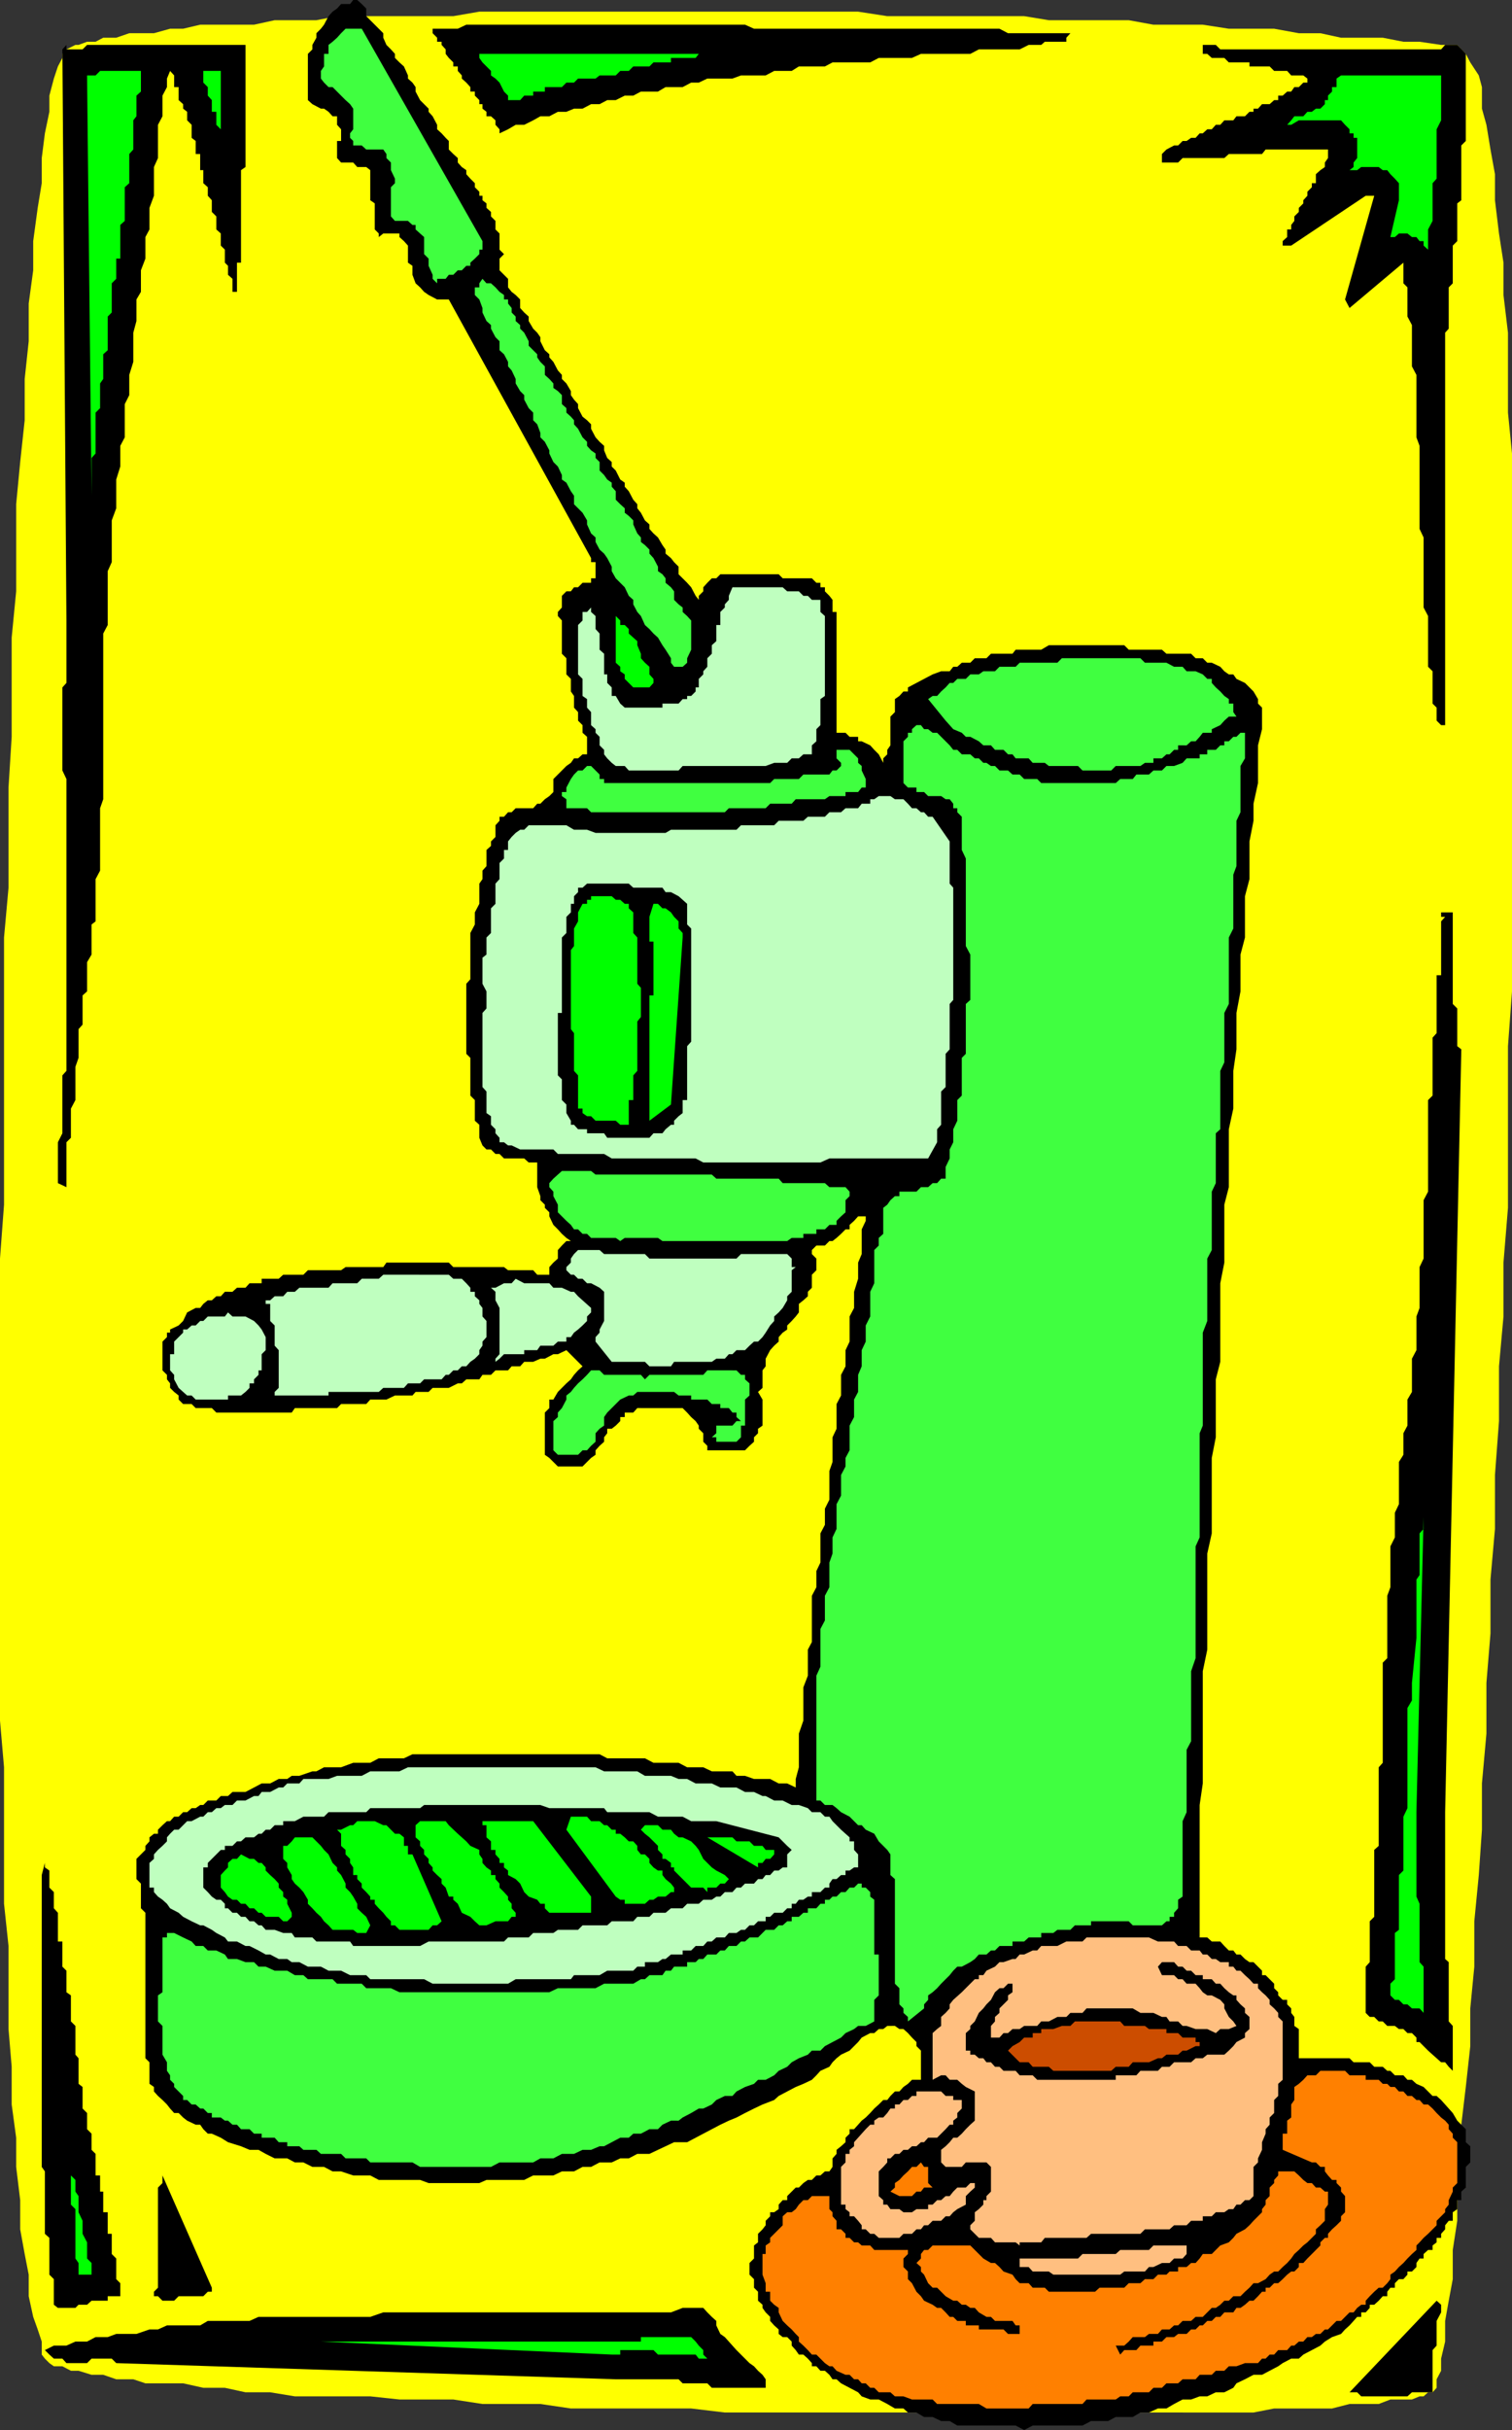 <svg xmlns="http://www.w3.org/2000/svg" width="336.898" height="541.199"><rect width="100%" height="100%" fill="#333333" stroke="none"/><path fill="#ff0" d="m14.8 11 2-1h.7l1.898-.703h1.903L23 8.398h2.898l2.903-1h5.5l3.597-1h2.903l3.8-.898h12l4.598-1H70.5l4.602-.902H101l5.8-1h84.4l6.5 1h30.5l5.5.902h17.8l5.5 1h11l5.8.898h10.098l5.5 1h4.801l4.602 1h9.3l4.598.899h3.602l4.8.703h3.598l.903 1 1 1 1 1.898 1.898 2.899.7 2.601V24.2l1 3.598.902 5.5 1 5.5v5.8L334 52l1 6.5v7.2l1 8.398v17.8l.898 9.102v119.797L336 233v36l-1 12.2v12l-1 11.097V316.5l-.898 12v12l-1 11.297v12l-.903 11v11.3l-1 11.102V407.5l-.699 10.098-1 10.3V438l-.898 9.297v8.402l-1 9.098-1 8.402v7.5l-.903 7.399v6.5l-1 6.5v6.5l-.898 4.8-.801 4.5v4.602l-.898 3.797V528l-1 1.898v1.899l-.903 1h-1l-1 .902h-.898l-1.7.7h-4.8l-2.602 1h-6.5l-3.898 1h-12.903l-4.597.898H161.5l-7.5-.899h-26.8l-6.802-1H107.5l-6.5-1H89l-6.5-.699H65.7l-5.5-.902h-5.5l-4.598-1H45.3l-4.5-1h-8.403l-2.699-.899h-3.8l-2.899-1h-2.602L17.5 528h-1.7l-1.902-1H12l-1-.703-1-1-.7-.899V521.5l-.902-2.703-1-2.797-1-4.602v-4.8L5.5 502l-1-5.5V490l-.898-7.402v-6.5l-1-7.399v-8.402l-.704-8.399v-18.5l-1-9.398v-30.402L0 383.199V280.297l.898-12v-59.5l1-11.098v-22.3l.704-11.301V142l1-10.3v-19.403l.898-9.399 1-9.3v-9.2L6.398 76v-8.402l1-7.399v-6.5l1-7.402.903-5.5v-5.598L10 29.7l1-4.8v-3.602l1-3.797.898-2.703 1-1.899V12l.903-1"/><path d="m79.602 0 1 .898 1 1v1.7l.898.902 2.898 2.898v1L86.102 10l1 1L88 12v.898l1 1 1 .899.898 2v.703l1 .898.704 1v1l1 1.899.898.902 1 1v.7l.898 1 1 1.898v1l1 .902.903 1 .699.7v1.898l1 1 1 .902v1l.898 1 1 .7v.898l.903 1 1 1v.902l1 1v.899h.699v1l.898.699v1l1 .902v1l1 1v1.899l.903.902v3.598l1 1-1 1v2.601l1.898 1.899V64l.801 1 .898.7 1 1v1.898l.903 1 1 .902v1l1 1.7.898.898.7 1V76l1 2 1 .898v.7l.902 1 1 1.902.898 1v.898l1 1 1 1.7V88l.7 1 .902 1v.898l1 1.899 1 .8.898.903v1l1 1.898.903 1 1 .899v1L135.3 102l1 .898v1l.898.899 1 2 1 .703v.898l.903 1 1 1.899.898 1v.902l.8 1 .9 1.7 1 .898v1l.902 1 1 .902 1 1.7.699 1v.898l1.199 1 .7.902 1 1v1.7l.902.898 1 1 .898 1 1 1.902.7.899v-.899l1-1v-.902l.902-1 1-1h1l.898-.899h13l.898.899h6.5l1 1h.903v1h1v.902l1 1 .699.899v2.699h.898v26.902h2l.903.899h1.898v1H192l1.898.902.903 1 1 1 1 1.898v-1l.898-.898v-1l.7-1v-6.402l1-1v-2.899l1-.699.902-1h1v-.902l1.898-1 1.7-.899 1.902-1 1.898-.699h1.903l.796-1h.903l1-.902h1.898l1-1h2.602l1-1h4.8l.7-.899H232l1.7-1h16.8l1 1h7.398l1 .899h5.5l1 1H268l1 1h1l1.898.902.903 1 1 .7h1l.699 1 1.898.898 1.903 1.902 1 1.7v1l.898.898v4.8l-.898 3.602v8.398l-1 4.602v3.797l-.903 4.601v8.399l-1 3.8v9.2l-1 3.8v8.2l-.898 4.8v8.102l-.7 4.801v8.398l-1 4.602v12.898l-1 3.899v12.902l-.902 4.598v17.5l-1 3.902v12.899l-.898 4.601V341.5l-1 4.5v21.398l-1 4.801v25l-.7 4.801v29.5h1.7l1 .898h1.898l.903 1 1 1h1l.699.899h.898l1 1 1 .703h.903l1.898 1.898v1H282l1.898 1.899v1l.903.902v.7l1 1h1v1l.898.898v1l.7.902v2l1 .7v6.5h11.3l.903.898h3.597l1 1h1.903l1 .902h.699l1 1h1.898l.903 1h1l1 .899 1.597.699 2 2h.903l1 .902.898 1 .8.899.9 1 1 1.699 1.902 1.902v2.899l1 .902v3.598l-1 1v4.601l-1 .899V490h-.903v2l-1 .7v1.898h-.898l-.801 1v.902l-.898 1v.898h-1v1l-.903.7v1h-1l-1 .902v1h-.898l-.7 1v.898l-1 1h-1v.7l-.902 1h-1l-.898.902v1h-1l-.7.898v1h-1l-.902 1-1 .899h-1V514l-.898 1h-1v1h-.903l-.796.898-.903 1-1 .899-.898 1-2 .703-1.602 1-1 .898-1.898 1-1.903 1-1 .899H287.7l-1.898 1-1 .703-1.903 1-1.699.898h-1.898l-1.903 1-1.898.899-.7 1-2 1h-1.902l-1.898.902h-1.7l-1.902.7H263.5l-1.898 1-1.704 1H258l-2 .898h-1.898l-1.704 1h-3.796l-1.704.902h-3.796l-1.903 1h-11.097l-1.903 1-1.898-1h-13l-1.7-1H209.7l-1.898-.902h-1.903l-1.699-1h-1.898l-1-.899h-1.903l-1.699-1-1.898-1h-1.903L192 533.7l-.8-.902-1.9-1-1.902-1-1-.899h-.898l-.7-1-1-.898h-1l-.902-1h-1v-.703l-.898-1-1-.899h-1l-.7-1-.902-1v-.898l-1-1h-1l-.898-.703v-1l-1-.899-.898-1V516l-1-1-.704-1v-.703l-1-.899v-2L168 509.5v-1.902l-1-1V504l1-1v-2.902l.898-.7V497.5l1-1 .704-.902v-1l1-1v-.899h.898l1-.699v-1l.898-1h1v-.902l1-1 .903-.899H178l1-1 1-.699h.898l1-1h.903l1-.902h1l.699-1v-1.899l.898-1v-.902l1-.797 1-.902v-1l.903-.899v-1h1l.898-1 .801-.902.898-.7 1-1 .903-1 1-.898 1-1h.898l.7-.902 1-1h1l.902-1 1-.7.898-.898h2v-6.5l-1-1v-.902l-1-1-.898-1-1-.899h-.903l-1-.699H197.7l-.898.7h-1l-1 .898h-.903l-1.898 1-.8 1-.9.902-1 1-1.902.899-1 .8-.898.899-.7 1-2 .902-.902 1-1 1-1.898.899-1.7.699-1.902 1-1.898 1-1 .902-2.602 1-1.898.899-2 1-1.898 1-1.704.699-1.898.902-1.898 1-1.903 1-1.699.899-1.898 1H150.2l-1.898.902-1.7.797-1.902.902H142l-1.898 1h-1.903l-1.898.899h-2.7l-1.902 1h-1.898l-1.903 1H125.2l-1.898.902h-4.5l-2 1h-8.403l-1.597.7H95.5l-1.898-.7h-9.204l-1.898-1h-3.8l-2.7-.902h-1.898l-1.903-1h-2.597l-2-1h-1.903L64 480.699h-2.8l-2-1-1.598-.902h-2L53.699 478l-2.898-.902-1.602-1-2-.899h-.898l-1-1-.7-1h-1l-1.902-.902-.898-.7-1-1h-1l-.903-1-.699-.898-1-1-1-.902-.898-1v-1l-1-.7v-4.8l-.903-.899V426l-1-1v-5.5l-1-1V414l2-2v-.902l.903-1v-.899l1-.8h.898v-.899l1-1 1-.902h.7l.902-1h1l1-1h.898l1-.899h.903l1-.699h.699l1-1h1.898l1-1h1.602l1-.902h2.898l1.903-1 1.699-.899h1.898l1.903-1H64l1-.699h1.7l2.902-1h.898l1.7-.902H76l2.7-1h3.8l1.898-1H90l1.898-.899h41.704l1.699.899h8.398l1.903 1h5.597l1.903 1h3.597l1.903.902h4.597l.903 1H166l2 .7h3.602l1.898 1h1.898l1.903.898v-1.899l.699-2.601v-7.5l1-2.899v-7.402l1-2.598v-5.8l.898-1.7v-10.3l1-1.899v-3.602l.903-1.898v-6.5l1-1.902V336l1-2v-6.402l.699-2v-5.5l.898-1.899v-5.5l1-1.902v-4.598l1-1.902v-3.598l.903-1.902v-5.598l1-1.902v-3.598l.898-2.902v-3.598l.801-1.902v-5.5l.898-1.899v-1H191.2l-.898 1-1 .899v1h-.903l-1 1-1 .902-.898.7h-.7l-1 1h-1.902l-1 1v.898l1 1v2.601l-1 1v2.899l-.898.902v1l-1 .899-1 .8v1.899l-.7.902-.902 1-1 1v.899l-1 .699-.898 1v1l-1 .902-.898 1-1 1.899v1.699l-.704.902v3.899l-1 .902 1 1.7v5.8l-1 .7v1l-.898.898v1l-1 .902-1 1h-8.398v-1l-.903-.902v-1.899l-1-1v-.699l-.699-1-1-.902-.898-1-1-1H142l-.898 1h-1.903v1h-1v.902l-1 1-.898.7h-1v1l-.7.898v1l-1 .902-.902 1v1l-1 .7-1.898 1.898h-5.5l-1-1-.903-.899-1-.699v-9.402l1-1v-1.899h.903l1-1.699.898-.902 1-1 1-.899.7-1 .902-1 1-.902-3.602-3.598-1.898.899h-1l-1.903 1h-1l-1.597.699h-2l-.903 1H114l-.8.902h-2.802l-1 1H107.5l-.7 1h-2.902l-1 .899H102l-2 1h-3.602L95.5 310h-2.898l-.704.797H88l-1.898.902H82.5l-.898 1H76l-.898.899h-9.403l-.699 1H48.2l-1-1h-3.598l-.903-.899h-1.898l-1-1v-.902l-1-.797-.903-.902v-1l-.699-.899v-1l-1-1v-6.402l1-1v-1h.7v-.7l1.902-.898 1-1 .898-1.902 1.903-1h1l.699-.899 1-.8h.898l1-.899h1l.903-1H51.8l1-.902h1.898l.903-1H58.3v-1h3.8l1-.899h4.5l1-1H76l1-.699h8.398l.704-1H100l1 1h11.3l.9.7h5.6l.9 1h2.698v-1.7l.903-1 1-.902v-1.899l.898-1 1-1h1l-1-.699-1-.902-.898-1-1-1-.903-1.899V270l-1-1v-.703l-1-1v-.899l-.699-2v-5.5h-1.898l-1-.898h-4.5l-1-1h-.903l-1-1h-1l-.898-.902-.7-1.7V250.5l-1-.902V245l-1-1v-8.402l-.902-.899v-15.601l.903-1v-10.301l1-1.899V203.2l1-1.902v-4.5l.699-1v-1.899l.898-1v-3.601l1-.899v-1l1-1v-2.601l.903-1v-.899h1l.898-1H114l.898-.898h3.903l.898-1h.7l1-1 1-.703.902-.899V173.5l1-1 .898-.902 1-1 1-.7.7-1h.902l1-.898h1v-3.902l-1-.899V161.5l-1-1v-1.902l-.903-1V155l-.699-1v-2.8l-1-1v-3.602l-1-1v-7.399l-.898-1v-.902l.898-1v-2.598l1-1h1l.7-.902h.902l1-1h1.898v-1h1v-3.598h-1v-.902L100 66.699h-2.602l-1.898-1-1-.699-.898-1-1-.902-.704-1.899v-2l-1-.699v-3.8l-.898-1-1-.903V52h-3.602l-1 .797V52l-.898-.902v-5.801l-1-.7v-6.699l-.898-.699h-2l-.903-1H76l-.898-1v-3.8H76v-2.602l-.898-1v-1.899h-1l-.903-1-1-.699H71.5l-1.898-1-1-.902V12l1-1v-1l.898-1.602v-1l1-1 .7-.898 1-1.902.902-1 1-.7.898-1h2L78.7 0h.902"/><path d="m238.5 7.398-.898 1v.899H232.8L232 10h-2.8l-2 1h-9.098l-1.903 1h-11l-2 .898h-7.398l-1.903 1H185.5l-1.7.899H178l-1.602 1H172.5l-1.898 1h-5.5l-1.903.703h-5.597l-1.903.898H154l-1.898 1H148.3l-1.7 1h-3.8l-1.7.899h-1.9l-2 1h-1.898l-1.7.902H131.7l-1.898 1h-1.903l-1.699.7h-1.898l-1.903 1h-2l-1.597.898-2 1h-1.903l-1.699 1-1.898.902v-.902l-.903-1v-1l-1-.899h-1v-1l-.898-.699v-1h-.7v-.902l-1-1v-.899h-1v-1l-.902-1-1-.898v-.703l-.898-1v-1h-1v-.899l-1-1-.7-.898v-1l-.902-1v-.703h-1v-.899l-1-1v-1H102l1.898-.898H166l2 .898h54.7l1.902 1H238.5"/><path fill="#0f0" d="M105.8 12h1v.898l.7 1 1.898 1.899v1l1 .703.903.898 1 2 .898.899v1h2.7l.902-1h2v-.899h2.597v-1h3.801l1-1h1.7l.902-.898h3.898l.903-.703h3.597l1-1h1.903l1-1h3.597l.903-.899h3.898v-1h5.5l.7-.898h5.8-55.7"/><path fill="#40ff40" d="M107.5 53.7v1.898h-.7v1l-1 1-1 .902v.7h-.902l-1 1H102l-1 1h-1l-.7.898h-1.902v1l-1-1v-.899l-.898-2v-1.601l-1-1v-3.801L93.602 52l-1-.902v-1h-.704l-1-.899H88l-.898-1v-6.5l.898-.902v-1l-.898-1.899V36.2l-1-1v-.902l-.704-1h-3.796l-1-.899h-1.903v-1L78 30.7v-1l.7-.902V24.2l-.7-1-1-.902-2.898-2.899h-.903l-1-1-.699-.898v-1.703l.7-1V12h1v-2l.902-.703 1-.899.898-1 1-1h3.602L107.5 53.7"/><path d="M54.7 10v27.2l-1 .698V58.5h-.9V65h-1v-2.902l-1-.899v-2l-.698-.699v-2.902l-.903-.899V52l-1-.902v-2.899l-1-1v-2.601l-.898-1v-1.899l-1-.902v-2.899h-.7v-3.601h-1v-2.899L42.7 30.7v-2.902l-1-1v-1.899l-.898-.699v-1l-1-.902v-2.899h-1v-2.601l-.903-1L37.2 17.5v1.898l-1 1.899v4.601l-1 1.899v7.402l-.898 2v6.399l-1 2.699v4.8l-.903 1.7v4.8l-1 2.602V65l-1 1.7v4.8l-.699 2.598v6.5l-.898 2.902V88l-1 2v7.398l-1 1.899v4.601l-.903 2.899v6.402l-1 2.7v9.3l-.898 2v12l-1 1.899V178l-.7 2v13.898l-1 1.899v9.402l-.902.7v6.699l-1 1.699v6.5l-1 .902v6.5l-.898 1v6.399l-.7 2V245l-1 1.898v6.5l-1 1v10l-1.902-.898v-9.102l1-2V239.5l.903-1v-65l-.903-1.902v-18.5l.903-1v-13.899L13.898 11l.903-1v1h3.597l1-1H54.7"/><path fill="#0f0" d="M49.2 15.797h-3.9v2.601l1 1v1.899l.9 1v2.601h1v2.899l1 1v-13m-17.802 1v-1h-9.097l-1 1h-1.903l1 93.601V102l.903-1v-9.102l1-1v-5.5l.699-1v-5.5L24 78v-7.5l.898-.902v-6.5l1-1v-4.5h.903v-7.5l1-.899v-7.5l1-.902v-6.5l.898-1v-6.5l.7-.899v-4.601l1-.899v-3.601"/><path d="m324.7 10 1.902 2v19.398l-1 1v12.2l-.903.699v8.402l-1 1v8.399l-.898.902v9.2l-.801.898V161.5h-.898l-1-1v-2.902l-.903-.899V149.5l-1-1v-11.3l-1-1.903v-15.598l-.898-1.902v-18.5l-.7-1.899V83.5l-1-1.902v-9.2l-1-1.898V64l-.902-.902V58.5l-12 10.098-1-1.899 6.5-23.101h-1.898l-16.602 11.101h-1.898v-1l1-.902v-1.7h.898v-1l.7-.898v-1l1-1v-.902l1-1v-.7l.902-1V42.7l1-1v-.902h.898v-2l1-.899 1-.699v-1l.7-1v-1.902h.902H282l-.8 1h-7.4l-1 .902h-9.3l-1 1h-3.602v-1.902l1-1 1.704-.899h.898l1-1h.898l1-.699h1l.903-1H268l1-.902h1l.898-1h1l.903-1h2l.699-.899h1.898l1-1h.903V24.2h1l.898-1h1.7l1-.902h.902v-1h1l1-.899h.898l.7-1h1l1-1h.902V17.5l-.903-.703H287.7l-.898-1h-2.903l-1-1h-4.5v-.899h-4.597l-1-1H270L269 12h-1v-2h2.898l1 1h49.204l.898-1h2.7"/><path fill="#0f0" d="M297.8 17.5v1.898h-1v1l-.902.899v1h-.699v.902l-1 1h-1l-.898.7h-1l-.903 1h-2l-.699.898-.898 1h.898l1.7-1h9.402l.898 1 1 1v.902h.903v1h.796v4.5l-.796 1v1l-.903.7v.898-.899h1.7l.902-.699h3.898l.903.7h1l.699.898 1 1 .898 1v3.8l-1.898 8.2h1l.898-.797h1.903l1 .797h1l.699.902h.898v1l1 .899v1-5.5l1-1.899v-8.402l.903-1v-11l1-2v-10H298.8l-1 .703"/><path fill="#40ff40" d="m114.898 71.5 1 .898v.801l.903.899 1 1.902v1l1.898 1.898v.7l.7 1 1 1V83.5l1 .898.902 1v1l1 .7.898.902v2l1 .898v1l1 .899.7.8v.903l.902 1 1 1.898 1 1v.899l.898 1 1 .703v1l.903.898v1.899l1 1 .699 1 1 .703v.898l.898 1v1.899l1 1 1 .902v1l.903.7 1 1v.898l.898 2 .8.902v1l.9.7 1 1v.898l.902 1 1 1.902v1l1 .7.699.898v1l1.199 1 .7.902v1.899l1 1 .902.699v1l1 .902.898 1v6.5l-.898 1.899v1l-1 .902h-1.903l-.699-.902v-1l-1.2-1.899-.698-1-1-1.699-1-.902-.903-1-1-.899-.898-2-.801-.902-.898-1.7v-1l-1-.898-.903-1.902-2-2-.898-1.598v-1l-1-1.902-.7-1-1-.899-.902-1.699v-1l-1-.902-.898-2v-.899l-1-1.699-1.903-1.902v-1.899l-.699-1-1-1.898-1-.703v-1l-.898-1.899-1-1-.903-1.898v-.703l-1-1.899-1-1v-1L119.7 94.5l-.898-.902v-1.7l-1-1-1-1.898v-1l-.903-.902-1-1.7v-1L114 82.5l-.8-.902v-1l-.9-1.7-1-.898v-2l-.902-.902-1-1.899v-.8l-1-.899-.898-1.902v-1l-.7-1.899-1-1V64h1v-.902l.7-1 .898 1h1l1 .902.903 1 1 .7v1h.898v.898l.801 1v1l.898.902v1"/><path fill="#bfffbf" d="M182.8 133.598v2.699l1 .902V155l-1 .7v5.8l-.902.898v2.7l-1 .902v2H179l-1 .898h-1.602l-1 1H172.5l-1.898.7h-18.5l-.903 1h-11.097l-.903-1h-2l-.898-.7-1-1-.7-.898v-1l-1-1v-1.902l-.902-.899v-.8l-1-.899v-2.902l-.898-1v-1.899l-1-.699v-3.8l-1-1v-11l1-1v-1.903h1l.898-1v1l1 .902v2.899l.903 1v3.601l1 .899v4.601h.699v1.899l1 1V155h.898l1 1.7 1 .898h8.403v-.899h3.597l.903-1h1V155H154l1-1v-.902h.7v-1.899l1-1v-.699l.902-1v-1.902l1-1v-1.899l1-.902v-3.598h.898v-2.902l1-1v-.7l.898-1v-.898l.801-1.902h11.2l1 .902H178l1 1h1l.898.899h1.903"/><path fill="#0f0" d="m145.602 152.098-.903 1h-3.597l-1-1-.903-.899v-1l-1-.699v-1l-1-.902v-10.399l1 1v1h1l.903.899v1l1 .902.898.797v.902l.8 1.899v1l.9 1 1 .902v1.7l.902 1v.898"/><path fill="#40ff40" d="M275.5 159.598h-1.7l-1 .902-.902 1-1.898.898v.801h-2l-.7.899-.902 1h-1l-1 .902H262.5v1h-.898l-1 1h-.704l-1 .898H257v1h-1.898l-1 .7h-5.5l-1 1h-6.403l-1-1h-6.5l-.898-.7h-2.7l-.902-1h-2.898l-.7-.898h-1l-1-1H221.7l-.898-1h-1.7l-1-.902-1.902-1h-1l-.898-.899-1.903-.8-.796-.899-.903-1-3.898-4.8 1-.7h1l.898-1 1-.902.903-1h.796l.903-.899h1.898l1-1h1.903l1-.699h2.597l1-1h3.602l.898-.902h8.403l1-1h17.5l1 1h4.796l1.704.902h1.898l.898 1h2l1.602.7 1 1h1v.898l.898 1 1 .902.903 1 1 .7v1h1v1.898l.699 1"/><path fill="#40ff40" d="m216.2 168 1 .898h.902l1 1h.699l1 .7h.898l1 1h1.903l1 .902h1.597l1 1h2.903l.898.898h16.602l1-.898h2.796l.801-1H256l1-.902h1.898l1-1h1.704l1.898-.7.898-1h2.903V168H269v-1h1.898l1-1h.903v-.902h1l1-1h.699l.898-.899h1v5.7l-1 1.699v10.3l-.898 1.899v10.101l-.7 1.899v12l-1 2v14.8l-1 2v11l-.902 1.903v13l-1 .898V263.5l-.898 1.898v13l-1 1.899v13.902l-1 2.598V317.5l-.7 1.7v23.198l-.902 2v24.899l-1 2.902v15.598l-1 1.902v13.899l-.898 2v16.8l-1 .7V425l-.898 1v.898h-1v1h-.704l-1 .899h-6.5l-.898-.899h-8.398v.899H239.5l-1 1h-2.898l-.903.703H232v1h-2.8l-1 .898h-2.598v1h-2.903l-1 1h-.898l-1 .899h-1.7l-.902 1-1 .703-1.898 1h-1l-.903.898-.796 1-.903.899-1 1-.898 1-1 .902-1 .7v1l-.903 1v.898l-3.597 2.902v-1l-1-.902v-1l-.903-.899v-3.601l-1-1V418.5l-1-.902V413l-.699-1-.898-.902-1-1-1-1.7-1.903-.898-.898-1h-.8l-.9-.902-1-1-1.902-1-1-.899-.898-.699h-1.7l-1-1h-.902v-27.8l.903-2v-8.403l1-1.899v-5.5l1-1.898V348l.699-2v-3.602l.898-1.898V335l1-1.902V328.5l1-1.902v-1.899l.903-1.699v-5.5l1-1.902v-3.899l.898-1.699v-3.8l.801-1.903v-3.598l.898-1.902v-3.598l1-2v-5.5l.903-1.902v-7.399l1-1V275.7l1-.902V269l.898-.703.7-1 1-.899h1v-1h3.8l1-1h1.602l1-.898h1l.898-1h1v-2.602l.903-1.898v-2l.796-1.602V251.5l.903-1.902V245l1-1v-8.402l.898-.899v-11.101l1-.899v-10.101l-1-1.899v-19.5l-.898-1.902v-7.399l-1-1V180h-.903v-1l-.796-1h-.903l-1-.703h-2.898l-.903-.899H204.2v-1h-1.898l-1-1v-9.3l1-1v-.899h.898v-.8l1-.899h1l.7.898h.902l1 .801h1l2.8 2.801.797 1h.903l1 1h1.898m-23.302 5.5v1.898H192l-.8 1h-2.802v.899h-3.597l-1 .703h-6.5l-.903 1h-4.796l-1 1h-8.204l-.898.898h-29.8l-.9-.898h-4.6v-2l-1-.703v-.899h1v-1l1-1.898.698-1 .903-.902h1l1-1h.898l1.903 1.902v1h1v.898h37l.898-.898h5.5l1-1h5.8l.7-.902h.898l1-1v-.7l-1-1V167h2.903l1.898 1.898v1l.801.7v1l.898 1.902"/><path fill="#bfffbf" d="M211.602 187.398v9.399l.796.902v25l-.796.899v10.101l-.903 1v7.399l-1 1v7.402l-.898 1v2.898l-2 3.602h-22l-2 .898h-26.102L155 258h-18.7l-1.698-1H124.3l-1-1h-7.403l-1.898-.902h-.8l-.9-.7h-1v-1l-.902-1v-.898l-1-1v-1.902l-1-.7v-4.8l-.898-1v-16.5l.898-1v-3.801l-.898-1.7v-5.8l.898-.7v-3.8l1-1v-5.5l1-1v-4.5l.903-1v-3.598l1-1v-1.902h.898v-1.899l.801-1 .898-.898 1-.703h.903l1-1h8.398l1.7 1h2.902l1.898.703H148.3l1.199-.703h14.602l1-1h7.398l1-1h5.5l1-.899h3.8l1-1h2.598l1-.898h2.801l.801-1h1.898v-1h.903l1-.703h2.597l1 .703h1.903l1 1 .898 1h1l1 .898h.7l.902 1h1l3.8 5.5"/><path d="M153.102 201.297v4.601l.898.899V232l-.898 1v12h-1v2.898l-.903.7-1 1v.902h-.699l-1.2 1-.698.898h-2l-.903 1h-9.398l-.7-1h-3.8v-.898h-2l-.903-1h-.699v-.902l-1-1.7V246l-1-1v-4.602l-.898-.898v-13.902h.898v-16.801l1-1v-3.598l1-1v-1.902h.7v-1.7l.902-.898v-1h1l1-.902h9.3l1 .902h6.5l.7 1h1.199l1.7.899.902.8 1 .899"/><path fill="#0f0" d="M140.102 201.297v1l1 .902v4.598l.898 1v10.3l.8.903v6.5l-.8 1v11l-.898 1v5.5h-1v5.5h-1.903l-1-.902h-4.5l-1-1h-.898l-1-.7v-1h-1V239.5l-.903-1v-8.402l-.699-.899v-17.601l.7-.899v-3.902l.902-1.598v-2l1-1.902h1v-.899h.898v-.8h4.602l.898.8h1l1 .899h.903m12 7.5L149.5 246l-4.8 3.598v-27.899h.902v-12h-.903v-5.5l.903-2.902h1l1 1h.699l1.199.902.7 1 1 1v1.598l.902 1v1"/><path d="M323.7 204.2v19.398l1 1V233l.902.7L322 403.597v32.699l.8.703v13.2l.9 1v11-1l-.9-.903-.8-1h-.898l-1-.899-.903-.8-1-.899-1-1-.898-.902h-.7v-1l-1-1h-1l-.902-.899h-1l-.898-.699h-1.7l-1-1h-.902l-1-1h-1l-.898-.902V438l.898-1v-9.102l1-1V412l1-.902v-17.5l.903-1v-22.301l1-1v-13.899l.699-1.898v-9.102l1-2v-5.5l.898-1.898v-9.402l1-1.598v-4.8l.903-1.7v-5.8l1-1.7v-7.402l1-1.899v-7.5l.699-1.902v-9.098l.898-1.902v-13l1-1.899V245l1-1v-12.902l.903-1v-12.899h1v-12l.898-1h-.898v-1h2.597v1"/><path fill="#0f0" d="m315.602 364.797-1 10v3.902l-1 1.7v22.3l-.903 1.899v12l-1 1v12.199l-.898.703v10.297l-1 1v2.601l1 1h.898l1 1h.903l1 .899h1.699l.898 1V438l-.898-1v-13l-.7-1.602v-18.8l1.598-65.7v2.602l-.898 1v9.297l-.7 1v13"/><path fill="#40ff40" d="m188.398 264.398.903 1v1l-.903.899V270l-1 .898-1 1v.899h-1.597l-1 1h-1.903v1H179v.902h-2.602l-1 .7h-27.796l-1-.7h-7.403l-1 .7-1-.7h-5.5l-.898-.902h-1l-1-1h-.903l-.699-1-1-.899-1.898-1.898v-1.703l-1-1.899v-1l-.903-1v-.898l.903-1 1-.902.898-.801h6.5l1 .8h25.903l1 .903H173.5l.898 1h9.403l1 .898h3.597"/><path fill="#bfffbf" d="M176.398 280.297v1.902h.903l-.903.7v4.8l-1 1v.899l-1 1.699-.898 1-1 .902v1l-.898 1-1 1.598-.704 1-1 1H168l-1 .902-1 1h-1.898l-.903.899h-.8l-.899 1h-1.898l-1 .699h-8.403l-.699 1h-4.8l-1-1h-7.4l-3.6-4.5v-1l.902-1v-.7l1-1.898v-6.5l-1-.902-1.903-1h-.898l-1-1h-1l-.903-.899h-.699l-1-1v-.699l1-1v-.902l.7-1 .902-.899h4.8l1 .899h9.098l1 1h19.403l1-1h10.296l1 1m-72.5 5.5.903 1v.902h1v1l1 .899v.8l.699.899v1.902l.898 1v3.598l-.898 1v.902l-.7 1v.899l-1 1-1 .699-.902 1h-1l-.898.902h-1l-1 1h-.7l-.902 1H94.5l-.898.899h-2.704l-.898 1h-4.602l-1 .902H73.2v.797h-12V310l.903-.902v-8.399l-.903-1v-4.5l-1-1v-3.8h-1v-.801h1l1-.899h1.903l.898-1h1.7l1-.902h6.5l.902-1h5.5l1-1h3.796l1-.899H100l1 .899h1.898l1 1"/><path fill="#bfffbf" d="M131.7 291.297v1l-.9.902v1l-1 1-1 .899-.902.699-.699 1h-1v1h-1.898l-1 .902h-2.903l-.699 1h-2.898v.899h-4.5l-1 1-.903.699v-.7l.903-1v-10.3l-.903-1.7V287.7l-1-.902h1l1.903-1H114l.898-1 1.903 1h5.597l.903 1h1.898l2 .902h.7l.902 1 2.898 2.598M59.2 297.797v2.902l-.9.899v3.601h-.698v1l-1 1v.899h-1v1l-.903.902-1 .797h-2.898v.902h-7.2l-.902-.902h-1l-.898-.797-1-.902-1-1.899v-1l-.903-1v-3.601h.903v-2.801l2-2v-.7h.898l1-.898h.903l1-1h.699l1-1h3.8l.7-.902 1 .902h2.898l1.903 1 1 1 .699.899.898 1.699"/><path fill="#40ff40" d="M163.2 305.2h.902l1 1H166v1l1 .898v2.699l-1 .902v5.801h-.898v2.598l-1 1h-4.5v-1h-1l1-.899V317.5h3.597l.903-1h1l-1-.902v-1h-.903l-.8-1H160.5v-.899h-1.898l-1-1H154v-.902h-2.8l-1-.797H142l-.898.797h-1l-1.903.902-2.898 2.899-.7 1v1.902l-1 .7-.902 1v1.898l-1 .902-.898 1h-1l-1 1h-4.5l-1-1v-6.5l1-.902v-1l.898-1 1-1.899v-.902l1-.797.7-.902.902-1 1-.899 1-1 .898-1h1.903l1 1h8.199l.898 1 1-1h12l.903-1h5.597"/><path fill="#bfffbf" d="m182.8 403.598 1 1h1l.7 1 .898.902 1 1 1 .898.903.801v.899h1V412l.898 1v2.898h-.898l-1 .7h-.903v1h-1l-1 .902h-.898l-.7 1v.898h-1l-1 1h-1.902v1H180l-1 .7h-1l-.7.902h-.902v1h-1l-1 1H172.5l-.898.898h-1v1h-1.704l-.898.899h-1l-1 1h-.898l-1 .703h-1.704l-.898 1h-1.898l-1 .898h-1l-.903 1H155l-1 1h-1.898v.899H149.5l-1.2 1h-.698l-1 .703h-2.903v1H142l-.898.898H135.3l-1.7 1h-5.703l-.699.899h-12.3l-1.7 1H96.4l-1.899-1h-12l-.898-.899H78l-2-1h-2.8L71.5 438h-2.898l-1.903-1H65l-1-.703h-1.898l-1.903-1h-1l-1.597-.899-2-1h-.903l-1.898-1h-2l-.7-.898-1.902-1-1-.703-1.898-1h-.7l-1.902-.899-1.898-1-1-.898-1.903-1-.699-1-1-.902-1-.7-.898-1v-1h-1v-5.5l1-.898v-1l.898-1 1-.902 1-1v-.899l.7-.8.902-.899h1l1-1 .898-.902h1l1.903-1h.699l1-1h.898l1-.899h1l.903-.699H51.8l1-1h1.898l1.903-1h1l.699-.902h1.898l1.903-1h1l.898-.899h2.7l.902-1h5.597l1.903-.699h5.5l1.898-1H89l1.898-.902H132.7l1.903.902H142l1.7 1h5.8l1.7.7h1.902l1.898 1h3.602l1.898.898h3.602l1.898 1h2l1.898.902h.704l1.898 1h1.898l2 1H178l2 .7.898.898h1.903"/><path d="m173.5 409.2 1.898 1.898 1 .902-1 1v2.898h-1l-.898.7h-1l-.898 1h-1l-.704.902h-1l-.898 1h-2l-.898.898h-1l-.903 1H161.5l-1 1h-.898l-1 .7h-1.903l-1 .902h-2.597l-1 1H149.5l-1.2 1h-2.698l-.903.898H142l-.898 1H136.3l-1 .899h-5.5l-1 1h-4.5l-1 .703h-4.5l-1 1h-4.602l-.898.898H95.5l-1.898 1H78.699l-.699-1h-7.5l-.898-.898h-3.903l-.699-1h-1.898l-1.903-.703h-2l-.898-1h-.7l-1-.899h-1l-.902-1h-1l-.898-.898h-1l-1-1h-.7v-1l-.902-.902h-1l-1-.7-.898-1-1-1v-4.5h1v-1L49.199 412h.903v-.902H51.8l1-1h.898l1-.899h1.903l1-.8h.699l.898-.899h1l1-1h1.903v-.902h2.597l1.903-1h4.597l1-1h8.403l.898-.899h11.102L94.5 402h25.898l2 .7h12.204l.699.898h9.398l1.903 1h5.5l1.898 1h5.602l13.898 3.601"/><path fill="#0f0" d="m151.2 422.398-1-1h-.7l-1.2 1h-1.698l-1 .7h-.903l-1 .902h-4.5v-.902h-1l-1-.7-11-14.898 1-2.902h3.602l.898 1h1.903l1 .902h.699l1 1h.898v.898h1l1 .801.903.899h1l.898 1V412l.8 1h.9l1 1v.898l.902 1 1 .7h1v1l.699.902 1.199 1 .7.898v1l1 1m-19.5 0V426h-9.302l-1-1v-1h-1l-.699-.902-1.898-.7-1-1-.903-1.898-1-1-1.699-.902v-1l-.898-.7v-1h-1V414l-.903-1v-1h-1v-1.902l-1-.899V406.5h-.898v-.902h11.3l12.9 16.8M91.898 413l6.5 14.898-1 .899h-1l-.898 1H89l-1-1h-.898v-.899l-1-1-.704-.898-1-1-.898-1v-.902h-1v-.7l-.898-1-1-1v-.898l-1-1v-.902h-.903v-1.7l-.699-1V414l-1-1v-1l-1-.902v-2.7l-.898-.898H76l2-1h.7l.902-.902H83.5l1.898.902h.704L88 408.398h1l1 .801v1.899h.898V413h1m23 13.898H114l-.8 1h-2.802l-2 .899h-1.597l-1-.899-1-1-1.903-.898-.898-2-1-.902v-.7h-1l-.7-2-.902-.898v-1l-1-.902-1-1v-.7l-.898-1V414l-1-1v-1l-.898-.902v-1l-1-.899V406.5l1-.902H99.3l.699.902 2 1.898.898.801 1 .899.903 1 2 .902v1l.699 1v.898l.898 1 1 .7v1h1v.902l.903 1v.898l1 1 .898 1v.7L114 424v1l.898 1v.898m47.5-8.398-.898 1h-1l-.898.898h-2v1l-.903-1H154l-3.8-3.8v-.7h-.7v-1l-1.2-.898h-.698v-1l-1-1v-.902l-1-1-.903-.899-1-.8-.898-.899.898-1h2.903l1 1h1.898l.7.898 1 .801h.902l1.898.899 1 1 .7.902 1 2 .902.898 1 1 1 .7 1.898 1 .898.902M172.5 412v1l-.898 1h-1l-.704.898h-1v1l-11.296-6.699h5.597l.903.899H167l1 1h1.898l.704.902h1.898m-90 16.797-.898 1.703h-2l-.903-.703h-4.597l-.903-1-1-.899-.699-1-1-.898-.898-1-1-1v-.902l-1-1.7-.903-1-1-.898-.699-1v-.902l-1-1.7v-1l-.898-.898v-2.902H64l1-1 .7-.899h3.902l1.898 1.899.7.902 1 1 .902 1.898 1 1v.7l.898 1 1 1.902v.898l1 1 .7 1 .902 1.602v1l1 1 1 .898.898 1.899M65 426.898l-1 1h-.898l-1-1h-2.903l-.898-.898h-.7l-1-1h-1l-.902-1h-1l-.898-.902h-1l-1-.7-.7-1-.902-1v-2.8l.903-1 .699-.7v-1l1-.898h1l.898-1 1.903 1h1l1 .898h.699l.898 1v.7l1 1 1 .902.903 1v.898l1 1v1l.898.7V424l1 2v.898"/><path d="M18.398 468.7v.898l1 1v3.601l1 1v3.598l.903.902v4.801h1v3.598H23v4.601h1v4.801h.898v4.5l1 1v4.598l.903.902v2.898H24v1h-3.602l-1 .899H17.5l-.7.703h-3.902l-.898-.703v-5.7l-1-1v-8.199l-1-.898v-13.902l-.7-1v-65l.7-2.7v1l1 .7v3.8l1 1V425l.898 1v6.398h1V438l.903.898v4.801l1 .7v5.8l1 1v6.399l.699.8v5.7l.898.699v3.902"/><path fill="#0f0" d="M19.398 506.598h1V504l-1-1v-3.602l-1-1.898v-2.902l-.898-1.899v-3.601l-.7-1V485.5l-1-1v6.5l1 1v11l.7 1v2.598h1.898"/><path fill="#40ff40" d="M194.8 423.098v12.199h1v9.101l-1 1v4.801l-1.902 1H191.2l-.898.7-1.903.898-1 1-1.898 1-1.7.902-1 1h-1.902l-.898.899-2 .8-1.602.899-1 1-1.898.902-1 1-1.898 1h-1.704l-.898.899-2 .699-1.898 1-.903 1h-1.7l-1.898.902-1 1-1.903.899h-1l-1.699 1-1.898 1-.903.699H149.5l-1.898.902-1 1h-1.903l-1.898 1h-1.7l-1 .899H138.2l-1.898 1-1.7.902h-1l-1.902.797h-1.898l-1.903.902H125.2l-1.898 1h-2.903l-1.597.899h-7.5l-1.903 1H93.602l-1.704-1H82.5l-.898-.899H77l-1-1h-4.5l-1-.902h-2.898l-.903-.797H64v-.902h-1.898l-.903-1h-2.898v-.899h-1.7l-1-1H53.7l-.898-1h-1l-1-.902h-.7l-.902-.7h-2v-1h-.898l-1-1h-.7l-1-.898H42.7l-1-1h-.898v-.902l-2-2v-.7l-.903-.898v-1l-.699-1v-1.902l-1-1.7V451.2l-1-1v-5.8l1-.7v-12.2h1v-1h1.602l2 1 1.898.898.903 1H45.3l1 1h1.898l1.903.899.699 1h2l1.898.703h1.903l1 1h1.597l2 .898H64l1.7 1h1.902l1 .899h5.5l1 1h5.5l1 1h5.5l1.898.902h33.398l1.903-.902h8.398l1.903-1h6.5l1.699-1h.898l1-.899h2.903l.699-1h1.199l.7-.898h2.902v-1H155l.7-.703h1l.902-1h2l.898-.899h1l.898-1h1.704l1-1H166l1-.898h1.898l1.704-1.703h1.898l1-1h.898l1-.899h1v-1H178l1-.898h1v-1h1.898l.903-1h1v-.902h1l.699-.7h.898l1-1h1l.903-1h1l.898-.898H192v.898h.898l1 1v1l.903.7"/><path fill="#ffbf80" d="m284.8 449.2 1 1v13l-1 .898v2.699l-.902.902v2.899l-1 1v1.601l-.898 1v1l-.8 1.899v1.699l-.9 1.902v.899l-1 1v6.5l-.902.902h-1l-1 1h-.898l-.7 1h-1l-1 .7h-1.902l-.898.898h-2v1h-2.602l-1 1h-2.796l-1 .902h-5.5l-1 1h-11l-1 .898H232.8l-.801 1h-4.8v.7l-.9-.7h-4.6l-.9-1h-2.698l-.903-.898-1-1v-.902l1-1v-1.899l.903-.699 1-1v-1h.699v-.902l1-1v-5.5l-1-1h-4.602l-.898 1h-3.602l-1-1v-2.801l1-.797.903-.902.796-1h.903l1-.899.898-1 1-1 1-.902v-6.5l-2-1-.898-.7-1-.898h-1.7l-.902-1h-1l-1.898 1v-10.402l1-.899.898-.699v-2l1-.902.903-1v-.899l.796-1 1.903-1.699.898-.902 2-2h.903v-.899h1l.699-1 1.898-.898 1-1h.903l2-.703h.699l.898-1h1l1.903-.899h1l.898-1h3.602l2-1h3.597l.903-.898H256l2 .898h3.602l.898 1h1.898l1 1h1.903l.699.899h1l1 1h.898l1 .703h1.903v1h1l.699.898h.898l1 1 1 .899.903 1h1v1l.898.902.801.7.898 1v1l1 .898.903 1v.902"/><path d="M278.398 450.2v1.698l-1 .899v1l-1.898 1-.7.902-1 1-1 .899H269l-1 .8h-1.602l-1 .899h-3.796l-1 1h-1.704l-.898.902h-3.898l-.903 1h-4.597v1h-17.5l-1-1h-2.903l-.898-1h-2.7l-.902-.902h-1l-.898-1h-1l-.7-.899h-1l-.902-.8h-1v-.899h-1v-3.902l1-.899v-.699l1-1 .903-1.902 1-1 .699-.899 1-1 .898-1.699 1-.902h.903l1-1h1v-1 2.902l-1 .7v1l-1 1-.903.898v1l-1 .902v1l-.898 1v2.598h1.898l.903-1h1l1-.899h1.597l1-.699h2.903l.898-1h1.7l1.902-1h2l.898-.902h2.7l.902-1h10.296l1.704 1H257l1.898.902h1l.704 1h1.898l1 1h.898l2 .7H269l1.898.898 1-.899h1.903l1.699-.699-.7-1-1-1-1-1.902v-.899l-.902-1-1.898-1h-1l-1-.699-.7-.902-.902-1h-2l-.898-1h-1l-.898-.899h-2.704L258 438l.898-1h2.704l.898 1h1l.898.898h1l1 1H268v.899h2l.898 1h1l.903 1 1 .902 1 .7h.699v1l.898 1 1 .898v1l1 .902v1"/><path fill="#cc4d00" d="M267.3 454.797v.902h-.902l-2 1h-.898l-1 .899h-2.602l-1 .8H258l-2 .899h-3.602l-.898 1h-2.898l-1 .902h-12.903l-1-.902h-3.597l-.903-1h-2l-2.597-2.598 1-1 1.597-.902 1-1h1.903v-1H232v-.899h2.7l1.902-.699h1.898l1-1h10.102l.898 1h4.602l.898.7h3.898v.898h2.602l1 1h2.898v1h.903"/><path fill="#ff8000" d="m323.7 476.098 1 1v9.101l-1 1v.899l-.9 1.902v1l-.8 1v.7l-1.898 1.898v1l-1.903 1.902-1 .898-.898 1-.7.7v1l-1 .902-1 1-.902 1-1 .898-.898 1-1 .7v1l-.7.902-1 1h-.902l-1 .898-1 1-.898 1v.899h-1l-.903.703-.796 1h-.903l-1.898 1.898h-1l-1 1-.903.899h-.699l-1 1h-1l-.898.703h-1l-.903 1h-1l-1 .898h-.699l-.898 1h-2l-.903 1h-1l-.898.899h-.8l-.9 1h-2.902L275.5 527h-1.7l-1 1h-1.902l-.898.898h-2.7l-.902 1H263.5l-1 .899h-2.602l-1 1H257l-1 1h-3.602l-.898.902h-1.898l-1 .7h-6.5l-.903 1h-11.097l-.903 1h-9.398l-1.7-1h-9.3l-1-1h-4.602l-1.898-.7h-1.903l-1-.902h-2.597l-1-1h-.903l-1-1H192l-.8-.899h-.9l-1-1h-.902l-2-.898-.898-1h-.7l-1-.703-1-1-.902-.899h-1l-.898-1-1-1-1-.898v-1l-.7-.703-.902-1-1-.899-1-1L173.5 515v-1l-1-.703-.898-.899v-2h-1V508.5l-.704-1.902V502h.704v-1.902l1-.7v-1l1.898-1.898.898-.902v-2l1-.899h1l.903-.699.699-1 1-1h1l.898-.902h3.903V492l.699.7v.898l.898 1v1.902h1l1 1v.898h.903l1 1h.898l.801.7h1.898l.903 1h7.5V502l-1 1v1.898l1 1v1.7l.898.902 1 1.898 1 1 .7 1 1.902.899 1 .703h.898l1 1 .903 1h.796l.903.898h1.898v1h2.903v.899h5.5l1 1h2.597v-1.899h-.898l-.7-1H221.7l-.898-.898h-1l-1.7-1-.902-1h-1l-1-.703h-.898l-1-.899h-.903l-1.699-1-1.898-1.898h-1l-1-1-.903-1.902-.699-.7v-1l-1-.898 1-1v-1l.7-.902h.902l1-1h8.398l2.903 2.902 1.699 1h.898l1 .898.903 1 2 .7.699 1 .898.902h2l.903 1h2.699l.898.898H244l1-.898h5.5l1-1h2.602l1-.902H257l1-1h1.898l.704-.7h1.898v-1h1.898l1-.898h1l.903-1 .699-1h2l.898-.902 1-1 1.903-.7 1-1 .699-.898 1.898-1 1-.902.903-1 1.898-1.899V492l.801-1v-1l.898-.902v-1.899l1-1v-.699l.903-1v-.902h3.597l1 .902 1 1 .903.7h1l.898 1h1l1 .898h.7V491l-.7 1v2.598l-1 1-1 .902v1l-1.898 1.898-.903.7-1 1-1 .902-.699 1-.898 1-1 .898-1 1h-.903l-1 .7-.898 1-1.7.902h-1l-.902 1-1 .898-1 1h-1.597l-1 1h-1l-.903.899-1 .703H270l-2 2h-1.602l-1 .898H263.5l-1 1h-.898l-1 .899h-1.704l-.898 1h-2l-.898.703h-2.704l-.898 1-1 .898h-1.898l1 2 .898-1h2.7l.902-1H257v-.898h1.898l1-1h1.704l.898-.703h1.898l1-1h1l.903-.899H268l1-1h1l.898-.898h1l.903-1h2l.699-1h.898l1-.703 1-.899h.903l1-1 .898-1H282v-.898h.898l1-1h.903l1-.902 1-1 .898-.7h.7l1-1V504h1l.902-1 1-1 .898-.902 1-1v-.7l1-1h.7v-.898l.902-1 1-.902 1-1v-1l.898-.899v-3.601l-.898-1v-.899l-1-1v-.699h-1l-.903-1-.699-.902v-1h-1l-1-1h-.898l-6.5-2.801v-3.598h1v-2.902l.898-.7V468.7l.7-1v-2.902l1-.7 1-.898.902-1h1.898l1-1h5.5l1 1h3.602v1h2.898l.903.899h1l.699.699h1l.898 1h1l.903 1h1l1 .902h.699l.898 1h1l1 .899.903 1 1 1 .898.699.8.902v1l.9 1v.899"/><path fill="#ffbf80" d="M214.3 467.7v1.898l-1 1v1l-.902.699v.902h-.796l-.903 1-1.898 1.899h-2l-.903 1h-.699l-1 .902h-1l-.898.797h-1l-.903.902h-1l-1 1h-.699v.899l-.898 1-1 1v5.5l1 .902v1h.898l.7 1h2l.902.7h1.898l1-.7h2.602v-1h1l1-1h.898l1-.902h.903l.796-1 .903-.899h1.898l1-1h1l.903-.699-.903.7v1l-1 .898-1 1V491l-1.898 1-.903.7-.796.898h-.903l-1 1h-1.898l-1 1h-.903l-.699.902h-1l-1 1h-1.898l-.903.898h-4.597l-1-.898h-.903l-1-1H192v-.902l-.8-1-.9-1h-1v-.899l-.902-.699v-1h-1v-8.402l1-1v-1.899h.903v-.902l1-.797v-.902l.898-1 .801-.899.898-1 1-1h.903v-.902l1-.7h1l.898-1 .7-1h1v-.898h1l.902-1h1l.898-.902h1v-1h5.5l1 1h1.7v.902h1.902"/><path fill="#ff8000" d="M207.8 487.2h-1.902l-.699.898h-1l-1 1h-2.8l-2-1 1-.899v-1l1-.699.902-1 1-.902.898-1h1l1-1 .7 1h.902v3.601l1 1"/><path d="M47.2 509.5v.898h-.9l-1 1h-5.5l-1 1h-2.6l-1-1h-.9v-1l.9-.898v-22.3l1-1v-1.7l11 25"/><path fill="#ffbf80" d="m264.398 502-.898 1h-1.898l-1 1h-1.704l-1.898.898h-1l-.898 1H250.5l-.898.7h-14.903l-1-.7h-3.597l-.903-1h-2V503h13l1-1h7.403l1-.902H256l1-1h7.398V502"/><path d="M321.102 513.297V515l-1 1.898v5.5l-.903 1v9.399h-4.597l-1 .902H303.3l-.903-.902H300.7l19.403-20.399 1 .899M156.7 514l.902 1 1 1 1 .898v1l.898 1.899 1 .703.898 1 .801.898.903 1 2.898 2.899 1 .703.898 1 1 .898.704 1v1.899h-12l-1-1h-5.5l-.903-.899h-14l-111.3-3.601-1-1h-4.5l-1 1H14.8l-.903-1H12l-1-.899-1-1 2-1h2.8l2-.898h2.598l1.903-1H24l1.898-.703h4.5l2.903-1h1.898l2-.899h7.403l1.699-1h9.3l2-.898H82.5l2.898-1H149.5l2.602-1h4.597"/><path fill="#0f0" d="M155.7 525.297h1.902l-.903-.899v-1l-1-1-.699-.898-1-1h-11.2v1H71.5l64.8 2.898h1.9v-1h7.402l1 1H155l.7.899"/></svg>

